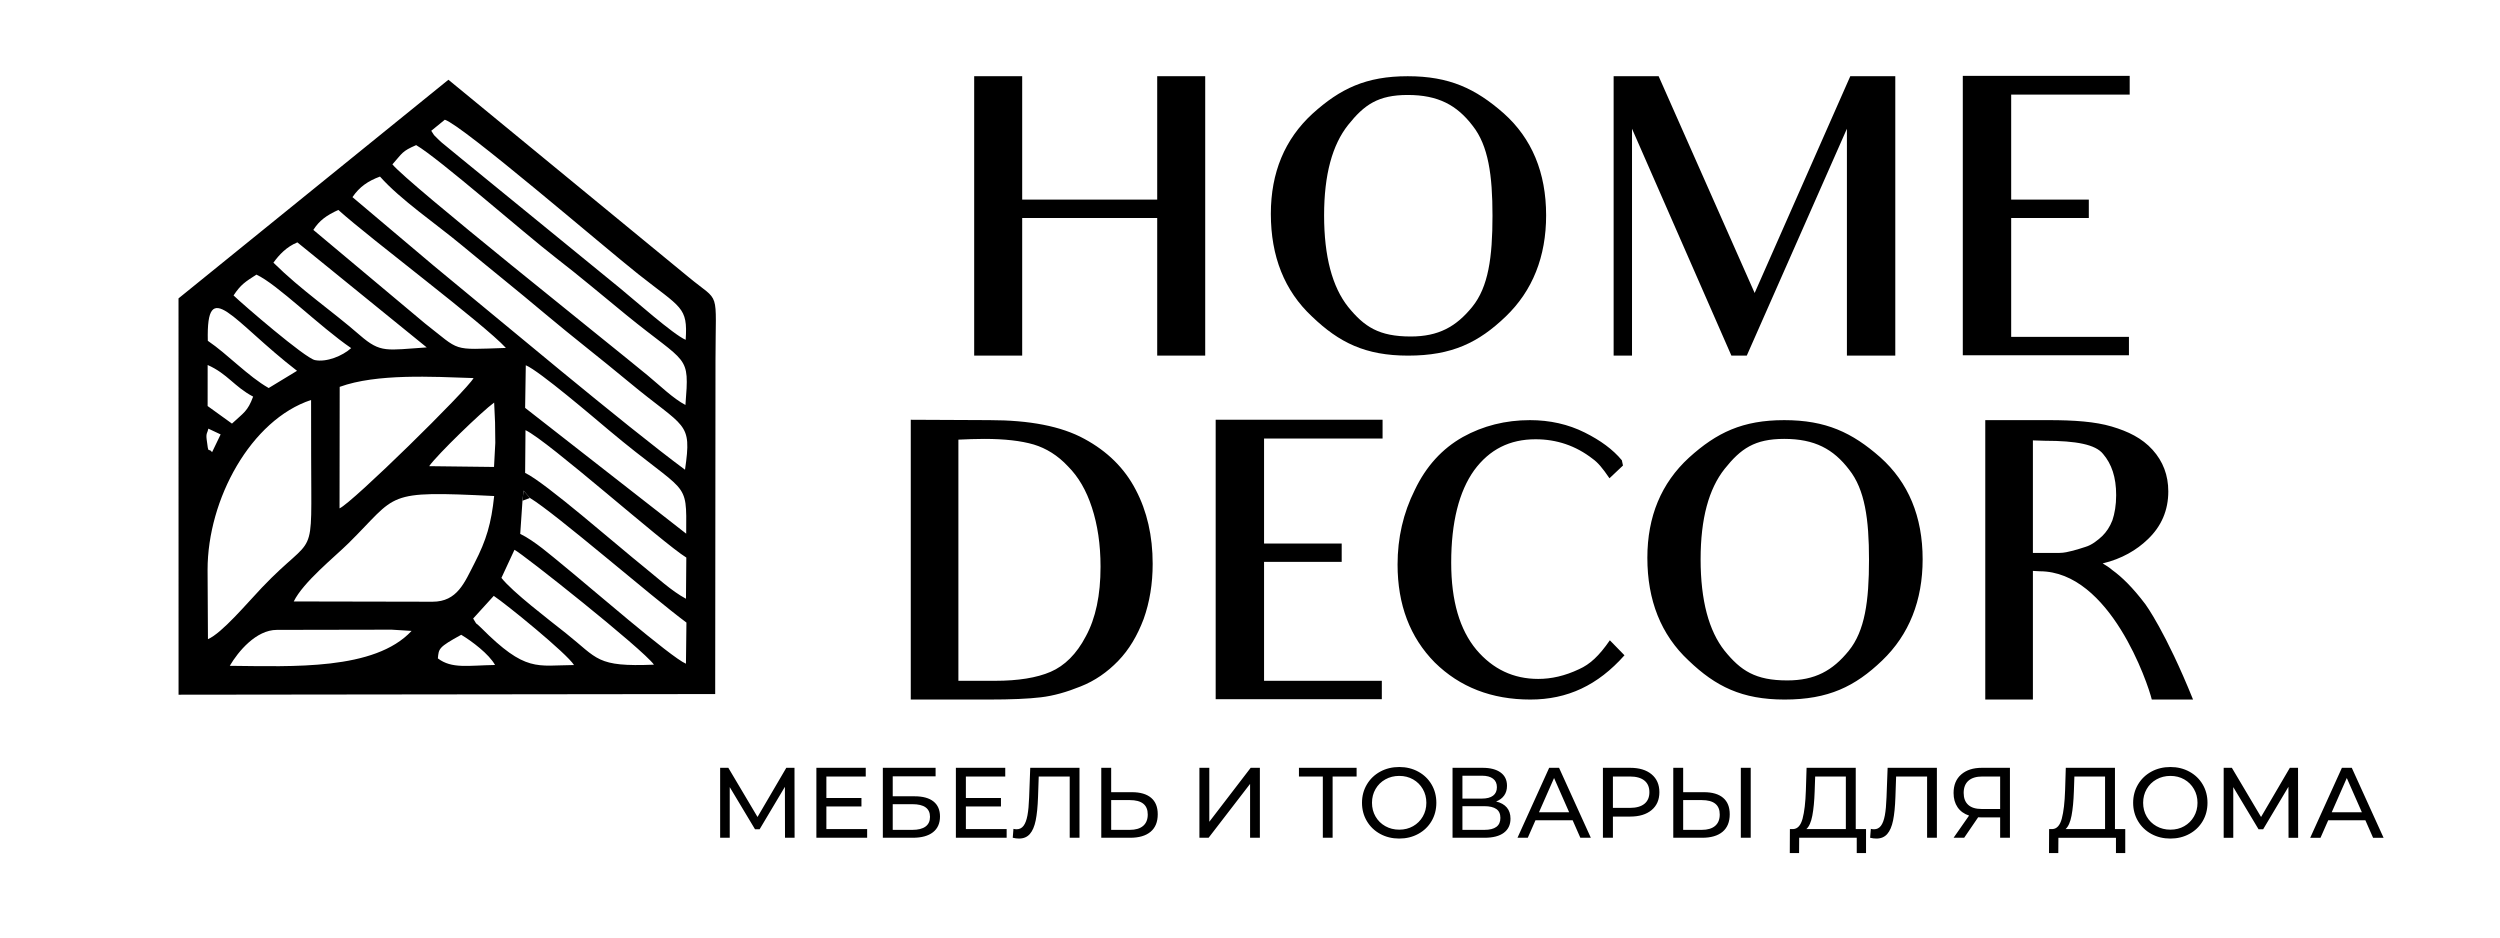 <?xml version="1.0" encoding="UTF-8"?>
<!DOCTYPE svg PUBLIC "-//W3C//DTD SVG 1.1//EN" "http://www.w3.org/Graphics/SVG/1.1/DTD/svg11.dtd">
<!-- Creator: CorelDRAW 2020 (64-Bit) -->
<svg xmlns="http://www.w3.org/2000/svg" xml:space="preserve" width="80mm" height="30mm" version="1.1" style="shape-rendering:geometricPrecision; text-rendering:geometricPrecision; image-rendering:optimizeQuality; fill-rule:evenodd; clip-rule:evenodd"
viewBox="0 0 8000 3000"
 xmlns:xlink="http://www.w3.org/1999/xlink"
 xmlns:xodm="http://www.corel.com/coreldraw/odm/2003">
 <defs>
  <style type="text/css">
   <![CDATA[
    .fil1 {fill:black}
    .fil0 {fill:black;fill-rule:nonzero}
   ]]>
  </style>
 </defs>
 <g id="Слой_x0020_1">
  <g id="_1525207033344">
   <path class="fil0" d="M3856.68 1137.99l0 -894.1 -153.62 0 0 394.85 -432.05 0 0 -394.85 -153.62 0 0 894.1 153.62 0 0 -440.45 432.05 0 0 440.45 153.62 0zm855.7 -735.68c50.4,63.61 63.6,158.42 63.6,288.03 0,133.22 -13.2,228.03 -64.8,291.64 -51.61,63.6 -108.02,94.81 -196.83,94.81 -102.01,0 -148.81,-31.21 -200.42,-94.81 -50.41,-63.61 -76.81,-160.82 -76.81,-292.84 0,-130.81 26.4,-225.62 76.81,-289.23 51.61,-64.81 96.01,-96.01 190.82,-96.01 97.21,0 157.22,32.4 207.63,98.41zm105.61 610.87c86.41,-82.81 129.61,-192.02 129.61,-324.04 0,-136.81 -45.6,-246.03 -135.61,-326.44 -90.01,-79.21 -174.02,-118.81 -307.24,-118.81 -133.21,0 -216.02,39.6 -304.83,120.01 -88.81,81.61 -133.22,188.43 -133.22,320.44 0,135.62 43.21,246.03 132.02,328.84 86.41,82.81 170.42,124.81 307.23,124.81 140.42,0 225.63,-42 312.04,-124.81zm1246.94 124.81l0 -246.02 0 -424.85 0 -223.23 -144.01 0 -306.04 693.68 -307.23 -693.68 -144.02 0 0 223.23 0 376.84 0 294.03 58.81 0 0 -290.43 0 -435.65 318.03 726.08 49.21 0 320.44 -726.08 0 480.06 0 246.02 154.81 0zm750.09 -835.29l0 -60.01 -534.06 0 0 229.23 0 316.83 0 51.61 0 60.01 0 236.42 531.66 0 0 -58.8 -279.63 0 -97.21 0 0 -177.62 0 -60.01 0 -32.4 0 -19.21 0 -91.21 75.61 0 172.82 0 0 -58.8 -176.42 0 -72.01 0 0 -140.42 0 -25.2 0 -170.42 99.61 0 279.63 0z"/>
   <path class="fil0" d="M3494.13 1624.09c18,55.2 27.6,117.61 27.6,189.62 0,91.21 -15.6,164.42 -46.81,222.02 -30,57.61 -68.4,94.82 -112.81,114.02 -44.4,19.2 -104.41,28.8 -177.62,28.8l-117.61 0 0 -771.69c26.4,-1.2 55.2,-2.4 82.81,-2.4 64.8,0 117.61,6 158.41,18 39.61,12 76.81,34.81 109.22,69.61 33.6,33.6 58.8,76.81 76.81,132.02zm165.62 356.44c19.2,-54.01 28.8,-112.82 28.8,-176.42 0,-88.81 -18,-168.02 -54.01,-236.43 -36,-69.61 -91.21,-123.61 -164.42,-163.22 -74.41,-40.8 -176.42,-60.01 -303.63,-60.01 0,0 -40.81,0 -252.03,-1.2l0 895.31 249.63 0c70.81,0 127.21,-2.4 166.82,-7.2 40.8,-4.8 82.81,-16.8 127.21,-34.81 45.61,-18 85.21,-45.6 120.02,-81.61 34.8,-36 61.2,-80.41 81.61,-134.41zm764.49 -577.27l0 -60.01 -534.07 0 0 229.23 0 316.84 0 51.6 0 60.01 0 236.43 531.66 0 0 -58.81 -279.63 0 -97.21 0 0 -177.62 0 -60.01 0 -32.4 0 -19.2 0 -91.21 75.61 0 172.82 0 0 -58.81 -176.42 0 -72.01 0 0 -140.42 0 -25.2 0 -170.42 99.61 0 279.64 0zm472.85 835.3c118.81,0 216.03,-45.61 301.24,-141.62l-46.81 -48c-34.8,50.4 -63.61,76.81 -98.41,92.41 -45.61,21.6 -88.81,31.2 -130.82,31.2 -79.21,0 -145.21,-31.2 -198.02,-93.61 -52.81,-63.61 -80.41,-154.82 -80.41,-278.43 0,-129.62 25.2,-228.03 73.21,-295.24 49.21,-67.21 114.01,-99.61 196.82,-99.61 67.21,0 128.42,20.4 182.42,62.41 16.81,12 31.21,28.8 54.01,62.41l43.21 -40.81 -3.6 -16.8c-28.81,-34.81 -68.41,-63.61 -118.82,-88.81 -52.81,-26.41 -111.61,-39.61 -175.22,-39.61 -78.01,0 -150.02,18.01 -214.82,54.01 -66.01,37.2 -117.62,93.61 -153.62,169.22 -37.21,74.41 -55.21,153.62 -55.21,238.83 0,128.41 39.61,232.82 118.81,313.23 80.41,79.21 182.43,118.82 306.04,118.82zm1020.12 -735.69c50.41,63.61 63.61,158.42 63.61,288.04 0,133.21 -13.2,228.02 -64.81,291.63 -51.61,63.61 -108.01,94.81 -196.82,94.81 -102.01,0 -148.82,-31.2 -200.43,-94.81 -50.4,-63.61 -76.81,-160.82 -76.81,-292.83 0,-130.82 26.41,-225.63 76.81,-289.24 51.61,-64.81 96.01,-96.01 190.83,-96.01 97.21,0 157.21,32.4 207.62,98.41zm105.61 610.87c86.41,-82.81 129.62,-192.02 129.62,-324.03 0,-136.82 -45.61,-246.03 -135.62,-326.44 -90.01,-79.21 -174.02,-118.82 -307.23,-118.82 -133.22,0 -216.03,39.61 -304.84,120.02 -88.81,81.61 -133.22,188.42 -133.22,320.44 0,135.61 43.21,246.02 132.02,328.83 86.41,82.81 170.42,124.82 307.24,124.82 140.41,0 225.62,-42.01 312.03,-124.82zm706.89 -661.27c27.6,32.4 42,74.4 42,132.01 0,32.41 -4.8,58.81 -12,80.41 -8.4,21.6 -19.2,37.21 -32.4,50.41 -15.61,14.4 -33.61,28.8 -54.01,34.8 -12,3.6 -25.2,8.4 -39.61,12 -14.4,3.6 -28.8,7.2 -43.2,7.2l-85.21 0 0 -360.04 38.4 1.2c100.82,0 162.02,12 186.03,42.01zm-1.2 350.44c61.2,-14.4 109.21,-43.21 144.01,-76.81 44.41,-42.01 66.01,-93.61 66.01,-153.62 0,-51.61 -16.8,-96.01 -50.41,-133.22 -33.6,-37.2 -78,-58.8 -130.81,-74.4 -52.81,-15.61 -120.02,-20.41 -201.62,-20.41l-202.83 0 0 231.63 0 417.65 0 244.83 152.42 0 0 -244.83 0 -166.82 21.6 1.2c225.63,0 346.84,360.04 358.84,410.45l132.02 0c-87.61,-217.23 -152.42,-304.84 -152.42,-304.84 -40.8,-54 -75.61,-87.61 -105.61,-109.21 -10.8,-9.6 -21.6,-15.6 -31.2,-21.6z"/>
  </g>
  <g id="_1525207033536">
   <path class="fil1" d="M1401.16 2106.86c2.94,-31.37 1.7,-35.48 74.72,-75.54 34.04,20.33 89.26,61.96 108.23,96.63 -85.48,1.33 -138.18,13.01 -182.95,-21.09zm-665.91 23.76c26.93,-45.8 84.26,-115.03 150.8,-115l367.04 -0.69 63.98 3.98c-118.35,126.88 -381.09,113.53 -581.82,111.71zm844.79 -223.84c40.33,26.74 234.48,184.75 256.79,221.33 -118.81,0.78 -154.06,24.63 -297.17,-119.02 -24.34,-24.43 -8.42,-1.99 -25.55,-29.84l65.93 -72.47zm66.23 -147.42c23.54,10.56 411.2,318.03 446.41,367.57 -185.2,7.55 -178.29,-18.41 -282.05,-100.82 -55.11,-43.77 -170.49,-131.51 -206.08,-176.88l41.72 -89.87zm-982.03 64.21c-0.07,-226.32 139.02,-480.23 331.23,-543.66l0.2 176.66c0.21,355.39 18.22,239.2 -157.63,423.83 -47.57,49.94 -127.49,145.54 -172.6,164.91l-1.2 -221.74zm1007.72 -221.21l3.36 -32.39 20.49 23.47c83.7,50.67 386.79,314.19 500.76,398.72l-1.52 131.7c-47.26,-19.38 -312.29,-249.48 -391.32,-313.71 -41.22,-33.51 -92.52,-79.03 -139,-101.75l7.23 -106.04zm-731.96 322.27c30.79,-62.35 129.28,-140.92 175.33,-186.38 160.3,-158.21 111.11,-168.5 465.97,-150.97 -9.08,87.4 -25.12,141.53 -62.26,213.59 -32.77,63.58 -55.55,124.56 -134.91,124.65l-444.13 -0.89zm741.59 -548.1c70.65,32.61 438.56,360.8 514.63,407.65l-1.1 131.8c-45.91,-24.42 -93.83,-69.11 -133.78,-101.13 -85.58,-68.58 -318,-272.36 -380.93,-301.53l1.18 -136.79zm-308.25 115.17c25.97,-37.07 168.73,-175.1 207.92,-203.54l2.93 63.55 0.78 65.56 -4.1 76.98 -207.53 -2.55zm-694.67 -44.75c-12.57,-17.2 -11.02,12.14 -17.47,-41.73 -2.38,-19.87 3.01,-19.94 5.57,-33.57l39.27 18.47 -27.37 56.83zm1003.88 -278.14c42.63,17.41 220.6,169.81 266.26,208.07 253.71,212.6 248.4,152.8 247.03,330.89l-515.43 -402.57 2.14 -136.39zm-1018.06 -0.82c63.03,27.66 85.85,69.95 145.55,101.16 -17.62,47.35 -29.81,51.09 -67.73,86.38l-77.9 -56.2 0.08 -131.34zm422.54 69.95c118.16,-42.97 296.23,-32.56 428.43,-28.11 -21.63,39.34 -388.67,399.75 -428.91,416.93l0.48 -388.82zm-422.01 -147.41c-5.05,-211.14 78.54,-63.68 285.49,96.07l-90.67 55.09c-65.92,-37.42 -130.9,-107.73 -194.82,-151.16zm155.5 -211.74c65.98,29.94 203.1,166.96 303.25,235.17 -27.83,25.12 -78.99,45.88 -115.97,38.35 -31.79,-6.48 -231.19,-178.62 -260.42,-206.92 23.66,-35.58 37.49,-43.49 73.14,-66.6zm54.41 -38.26c18.5,-25.5 42.03,-50.68 76.66,-64.96l413.92 336.14c-128.7,8.32 -146.83,19.24 -213.69,-38.89 -93.34,-81.16 -185.88,-142.58 -276.89,-232.29zm127.77 -104.86c19.38,-30.15 41.47,-46.17 79.96,-63.89 103.42,93.3 465.27,364.27 536.26,441.59 -176.98,5.79 -142.66,12.15 -258.87,-78.32l-357.35 -299.38zm741.76 268.62c85.85,72.26 178.62,143.78 267.52,217.74 181.49,151.01 202.8,124.31 180.05,281.09 -191.64,-141.84 -598.88,-484.16 -804.35,-652.98l-259.81 -219.32c22.78,-33.35 49.94,-51.65 88.11,-65.81 65.82,74.17 178.63,150.67 262.51,220.36 90.36,75.09 174.04,141.53 265.97,218.92zm259.09 3.11c198.68,162.19 202.76,123.72 189.88,288.47 -38.96,-20.26 -81.74,-62.23 -121.28,-94.87 -128.8,-106.31 -765.96,-613.16 -816.42,-675.04 32.99,-37.02 30.01,-41.58 75.97,-61.61 71.4,41.33 346.3,282.73 447.52,360.95 78.01,60.29 145.44,117.71 224.33,182.1zm-574.91 -538.87c-12.29,-10.25 -16.34,-12.58 -28.36,-24.83 -15.88,-16.17 -7.45,-5.51 -20.27,-25.2l43.44 -35.39c56.56,17.54 509.12,407.18 618.76,493.93 138.19,109.33 159.04,104.38 151.98,210.35 -38.19,-15.62 -166.98,-130.01 -210.14,-165.18l-505.08 -412.34c-16.93,-13.56 -33.34,-27.16 -50.33,-41.34zm-857.23 1754.51l1717.23 -2.08 0.93 -1065.86c0.22,-236.31 17.42,-182.39 -86.34,-268.57l-768.3 -631.36 -863.66 699.66 0.14 1268.21z"/>
   <polygon class="fil1" points="1671.96,1602.36 1695.81,1593.44 1675.32,1569.97 "/>
  </g>
  <path class="fil0" d="M2512.01 2680.85l-0.32 -163.08 -80.91 135.9 -14.71 0 -80.9 -134.95 0 162.13 -30.7 0 0 -223.84 26.22 0 93.38 157.33 92.09 -157.33 26.23 0 0.31 223.84 -30.69 0zm262.85 -27.82l0 27.82 -162.44 0 0 -223.84 157.96 0 0 27.82 -125.99 0 0 68.75 112.24 0 0 27.18 -112.24 0 0 72.27 130.47 0zm50.21 -196.02l168.84 0 0 27.18 -137.19 0 0 63.95 69.72 0c26.64,0 46.9,5.55 60.75,16.63 13.86,11.09 20.79,27.08 20.79,47.97 0,21.96 -7.52,38.8 -22.55,50.52 -15.03,11.73 -36.5,17.59 -64.43,17.59l-95.93 0 0 -223.84zm94.65 198.58c18.33,0 32.3,-3.52 41.89,-10.55 9.59,-7.04 14.39,-17.38 14.39,-31.02 0,-27.08 -18.76,-40.61 -56.28,-40.61l-63 0 0 82.18 63 0zm301.55 -2.56l0 27.82 -162.45 0 0 -223.84 157.97 0 0 27.82 -125.99 0 0 68.75 112.24 0 0 27.18 -112.24 0 0 72.27 130.47 0zm233.11 -196.02l0 223.84 -31.33 0 0 -196.02 -99.13 0 -2.24 65.55c-1.07,30.91 -3.57,55.96 -7.52,75.15 -3.94,19.19 -10.18,33.63 -18.7,43.33 -8.53,9.7 -20.04,14.55 -34.54,14.55 -6.61,0 -13.32,-0.85 -20.15,-2.56l2.24 -28.46c3.41,0.85 6.82,1.28 10.24,1.28 9.16,0 16.52,-3.68 22.06,-11.03 5.54,-7.36 9.7,-18.39 12.47,-33.1 2.77,-14.71 4.58,-34.11 5.44,-58.2l3.51 -94.33 157.65 0zm167.89 78.02c26.64,0 47.06,5.97 61.23,17.91 14.18,11.94 21.27,29.53 21.27,52.76 0,24.52 -7.62,43.17 -22.87,55.96 -15.24,12.8 -37.04,19.19 -65.39,19.19l-92.42 0 0 -223.84 31.66 0 0 78.02 66.52 0zm-7.04 120.56c18.55,0 32.78,-4.21 42.69,-12.63 9.91,-8.42 14.87,-20.63 14.87,-36.62 0,-30.7 -19.19,-46.04 -57.56,-46.04l-59.48 0 0 95.29 59.48 0zm222.88 -198.58l31.66 0 0 172.68 132.39 -172.68 29.42 0 0 223.84 -31.34 0 0 -172.36 -132.71 172.36 -29.42 0 0 -223.84zm503.01 27.82l-76.75 0 0 196.02 -31.33 0 0 -196.02 -76.43 0 0 -27.82 184.51 0 0 27.82zm136.54 198.58c-22.59,0 -42.95,-4.96 -61.07,-14.87 -18.12,-9.91 -32.35,-23.61 -42.69,-41.09 -10.34,-17.48 -15.51,-36.99 -15.51,-58.52 0,-21.53 5.17,-41.04 15.51,-58.52 10.34,-17.48 24.57,-31.18 42.69,-41.09 18.12,-9.91 38.48,-14.87 61.07,-14.87 22.39,0 42.64,4.96 60.76,14.87 18.12,9.91 32.3,23.56 42.53,40.93 10.23,17.38 15.35,36.93 15.35,58.68 0,21.74 -5.12,41.3 -15.35,58.68 -10.23,17.37 -24.41,31.02 -42.53,40.93 -18.12,9.91 -38.37,14.87 -60.76,14.87zm0 -28.46c16.42,0 31.18,-3.73 44.29,-11.19 13.11,-7.46 23.45,-17.75 31.02,-30.86 7.57,-13.11 11.35,-27.77 11.35,-43.97 0,-16.2 -3.78,-30.86 -11.35,-43.97 -7.57,-13.11 -17.91,-23.4 -31.02,-30.86 -13.11,-7.46 -27.87,-11.19 -44.29,-11.19 -16.41,0 -31.28,3.73 -44.61,11.19 -13.32,7.46 -23.76,17.75 -31.33,30.86 -7.57,13.11 -11.35,27.77 -11.35,43.97 0,16.2 3.78,30.86 11.35,43.97 7.57,13.11 18.01,23.4 31.33,30.86 13.33,7.46 28.2,11.19 44.61,11.19zm309.87 -90.18c15.13,3.63 26.59,10.08 34.37,19.35 7.78,9.27 11.67,21.16 11.67,35.65 0,19.4 -7.09,34.43 -21.26,45.09 -14.18,10.66 -34.8,15.99 -61.88,15.99l-102.33 0 0 -223.84 96.26 0c24.51,0 43.65,4.95 57.4,14.87 13.75,9.91 20.62,24.14 20.62,42.69 0,12.15 -3.04,22.49 -9.11,31.02 -6.08,8.52 -14.66,14.92 -25.74,19.18zm-107.77 -9.27l62.36 0c15.56,0 27.45,-3.09 35.65,-9.27 8.21,-6.19 12.31,-15.25 12.31,-27.19 0,-11.93 -4.15,-21.05 -12.47,-27.34 -8.31,-6.29 -20.14,-9.43 -35.49,-9.43l-62.36 0 0 73.23zm70.03 100.09c34.32,0 51.49,-12.79 51.49,-38.37 0,-12.8 -4.32,-22.23 -12.95,-28.3 -8.64,-6.08 -21.48,-9.12 -38.54,-9.12l-70.03 0 0 75.79 70.03 0zm282.68 -30.7l-118.95 0 -24.63 55.96 -32.93 0 101.37 -223.84 31.65 0 101.69 223.84 -33.57 0 -24.63 -55.96zm-11.19 -25.58l-48.28 -109.68 -48.29 109.68 96.57 0zm195.38 -142.3c29,0 51.81,6.93 68.44,20.78 16.62,13.86 24.94,32.94 24.94,57.24 0,24.31 -8.32,43.39 -24.94,57.24 -16.63,13.86 -39.44,20.79 -68.44,20.79l-55.32 0 0 67.79 -31.97 0 0 -223.84 87.29 0zm-0.96 128.23c20.26,0 35.71,-4.32 46.37,-12.95 10.66,-8.64 15.99,-21.05 15.99,-37.26 0,-16.2 -5.33,-28.62 -15.99,-37.25 -10.66,-8.63 -26.11,-12.95 -46.37,-12.95l-54.36 0 0 100.41 54.36 0zm236.96 -50.21c26.65,0 47.06,5.97 61.23,17.91 14.18,11.94 21.27,29.53 21.27,52.76 0,24.52 -7.62,43.17 -22.86,55.96 -15.25,12.8 -37.04,19.19 -65.4,19.19l-92.41 0 0 -223.84 31.65 0 0 78.02 66.52 0zm-7.04 120.56c18.55,0 32.78,-4.21 42.69,-12.63 9.92,-8.42 14.87,-20.63 14.87,-36.62 0,-30.7 -19.18,-46.04 -57.56,-46.04l-59.48 0 0 95.29 59.48 0zm125.03 -198.58l31.66 0 0 223.84 -31.66 0 0 -223.84zm400.68 196.02l0 76.75 -29.74 0 0 -48.93 -184.19 0 -0.32 48.93 -29.74 0 0.32 -76.75 10.88 0c14.07,-0.85 23.98,-11.99 29.74,-33.42 5.75,-21.42 9.27,-51.64 10.55,-90.65l2.24 -71.95 157.33 0 0 196.02 32.93 0zm-164.36 -121.19c-1.07,31.55 -3.57,57.66 -7.52,78.34 -3.94,20.68 -10.28,34.96 -19.02,42.85l126.31 0 0 -168.2 -98.17 0 -1.6 47.01zm391.08 -74.83l0 223.84 -31.33 0 0 -196.02 -99.13 0 -2.24 65.55c-1.07,30.91 -3.57,55.96 -7.52,75.15 -3.94,19.19 -10.18,33.63 -18.7,43.33 -8.53,9.7 -20.04,14.55 -34.54,14.55 -6.61,0 -13.32,-0.85 -20.15,-2.56l2.24 -28.46c3.41,0.85 6.82,1.28 10.24,1.28 9.16,0 16.52,-3.68 22.06,-11.03 5.54,-7.36 9.7,-18.39 12.47,-33.1 2.77,-14.71 4.58,-34.11 5.44,-58.2l3.51 -94.33 157.65 0zm233.76 0l0 223.84 -31.34 0 0 -65.23 -61.72 0c-3.83,0 -6.71,-0.11 -8.63,-0.32l-44.77 65.55 -33.89 0 49.56 -70.99c-15.99,-5.33 -28.25,-14.23 -36.77,-26.7 -8.53,-12.47 -12.79,-27.66 -12.79,-45.57 0,-25.37 8.15,-45.14 24.46,-59.32 16.31,-14.17 38.32,-21.26 66.03,-21.26l89.86 0zm-148.06 80.26c0,16.63 4.85,29.37 14.55,38.21 9.7,8.85 24.04,13.28 43.01,13.28l59.16 0 0 -103.93 -57.24 0c-19.18,0 -33.89,4.48 -44.13,13.43 -10.23,8.95 -15.35,21.96 -15.35,39.01zm517.08 115.76l0 76.75 -29.74 0 0 -48.93 -184.19 0 -0.32 48.93 -29.74 0 0.32 -76.75 10.87 0c14.07,-0.85 23.99,-11.99 29.74,-33.42 5.76,-21.42 9.28,-51.64 10.56,-90.65l2.23 -71.95 157.33 0 0 196.02 32.94 0zm-164.36 -121.19c-1.07,31.55 -3.58,57.66 -7.52,78.34 -3.94,20.68 -10.29,34.96 -19.03,42.85l126.31 0 0 -168.2 -98.17 0 -1.59 47.01zm308.9 151.57c-22.6,0 -42.96,-4.96 -61.08,-14.87 -18.12,-9.91 -32.35,-23.61 -42.69,-41.09 -10.34,-17.48 -15.51,-36.99 -15.51,-58.52 0,-21.53 5.17,-41.04 15.51,-58.52 10.34,-17.48 24.57,-31.18 42.69,-41.09 18.12,-9.91 38.48,-14.87 61.08,-14.87 22.38,0 42.63,4.96 60.76,14.87 18.12,9.91 32.29,23.56 42.53,40.93 10.23,17.38 15.34,36.93 15.34,58.68 0,21.74 -5.11,41.3 -15.34,58.68 -10.24,17.37 -24.41,31.02 -42.53,40.93 -18.13,9.91 -38.38,14.87 -60.76,14.87zm0 -28.46c16.41,0 31.18,-3.73 44.29,-11.19 13.11,-7.46 23.45,-17.75 31.01,-30.86 7.57,-13.11 11.36,-27.77 11.36,-43.97 0,-16.2 -3.79,-30.86 -11.36,-43.97 -7.56,-13.11 -17.9,-23.4 -31.01,-30.86 -13.11,-7.46 -27.88,-11.19 -44.29,-11.19 -16.42,0 -31.29,3.73 -44.61,11.19 -13.32,7.46 -23.77,17.75 -31.34,30.86 -7.57,13.11 -11.35,27.77 -11.35,43.97 0,16.2 3.78,30.86 11.35,43.97 7.57,13.11 18.02,23.4 31.34,30.86 13.32,7.46 28.19,11.19 44.61,11.19zm377.97 25.9l-0.32 -163.08 -80.9 135.9 -14.71 0 -80.9 -134.95 0 162.13 -30.7 0 0 -223.84 26.22 0 93.37 157.33 92.1 -157.33 26.22 0 0.32 223.84 -30.7 0zm245.91 -55.96l-118.96 0 -24.62 55.96 -32.94 0 101.37 -223.84 31.66 0 101.69 223.84 -33.58 0 -24.62 -55.96zm-11.19 -25.58l-48.29 -109.68 -48.29 109.68 96.58 0z"/>
 </g>
</svg>
